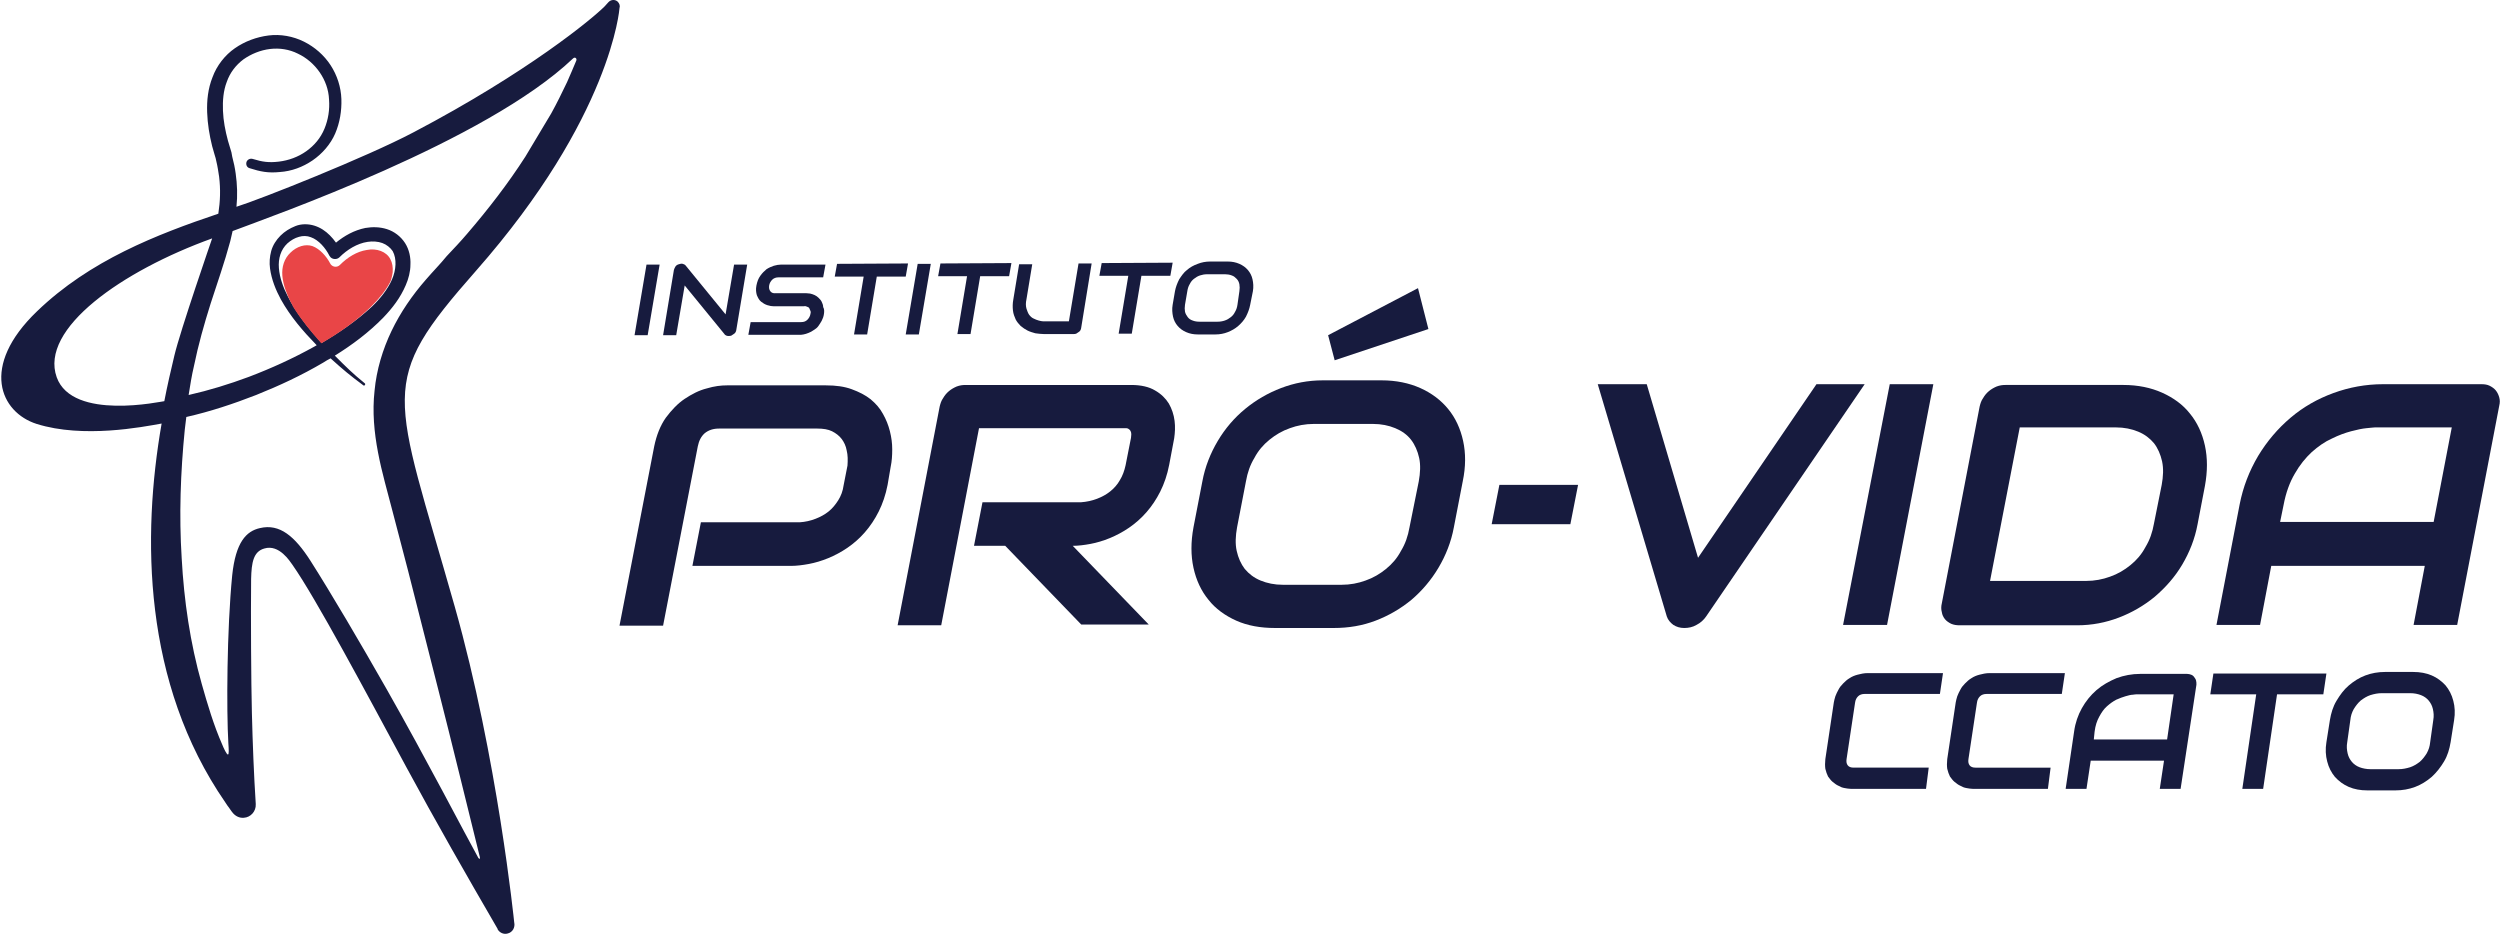 <?xml version="1.0" encoding="UTF-8"?>
<!-- Generator: Adobe Illustrator 28.0.0, SVG Export Plug-In . SVG Version: 6.00 Build 0)  -->
<svg xmlns="http://www.w3.org/2000/svg" xmlns:xlink="http://www.w3.org/1999/xlink" version="1.1" id="Camada_1" x="0px" y="0px" viewBox="0 0 648.1 242.1" style="enable-background:new 0 0 648.1 242.1;" xml:space="preserve">
<style type="text/css">
	.st0{fill:#171B3E;}
	.st1{fill:#E94547;}
</style>
<g>
	<path class="st0" d="M160.6,2.1c0.2-0.6,0-1.2-0.5-1.7c-0.7-0.6-1.7-0.5-2.3,0.1l-0.1,0.1l0,0c-0.3,0.4-0.7,0.7-1,1.1   c-3.1,3.1-19.8,17-49.5,32.6c-12.1,6.4-39.8,17.4-45.9,19.3l0,0c0.3-2.9,0.2-5.8-0.2-8.6c-0.2-1.5-0.5-2.9-0.9-4.4L60,39.5l-0.3-1   c-0.2-0.7-0.4-1.3-0.6-2c-0.7-2.6-1.2-5.2-1.3-7.8c-0.1-2.6,0.1-5.2,1-7.5c0.8-2.3,2.3-4.3,4.3-5.8c2-1.4,4.4-2.4,6.9-2.7   c2.5-0.3,5,0.1,7.2,1.2c4.5,2.1,7.9,6.8,8.1,11.9c0.2,2.6-0.2,5.2-1.2,7.6c-1,2.4-2.6,4.3-4.7,5.8c-2.1,1.5-4.6,2.4-7.1,2.7   c-2.6,0.3-4.2,0.1-6.8-0.7l0,0c-0.7-0.2-1.4,0.2-1.6,0.8c-0.2,0.7,0.1,1.4,0.8,1.6c2.8,0.9,4.8,1.3,7.8,1c3.1-0.2,6-1.3,8.5-3   c2.5-1.7,4.7-4.2,5.9-7c1.2-2.8,1.7-5.9,1.6-8.9c-0.1-3.1-1.1-6.2-2.8-8.8c-1.7-2.6-4.1-4.7-6.9-6.1c-2.8-1.4-6.1-2-9.2-1.6   c-3.1,0.4-6.1,1.5-8.7,3.3c-2.6,1.8-4.7,4.5-5.8,7.5c-1.2,3-1.5,6.1-1.4,9.1c0.1,3,0.6,6,1.3,8.8c0.2,0.7,0.4,1.4,0.6,2.1l0.3,1   l0.2,0.9c0.3,1.2,0.5,2.6,0.7,3.9c0.4,3.3,0.3,6.3-0.2,9.6c-16,5.4-33.3,12.1-47,25.3c-14.9,14.3-9.5,26.2-0.1,29.2   c12.1,3.8,27.4,0.8,32.4-0.1C36.8,139,37,177,58.4,208v0c0.2,0.3,0.4,0.6,0.6,0.9c0.5,0.6,0.8,1.2,1.4,1.9c0.7,0.8,1.7,1.3,2.8,1.2   c1.8-0.1,3.2-1.7,3.1-3.5l0-0.1c-0.5-7.8-0.8-15.7-1-23.6c-0.2-7.9-0.3-25.1-0.2-34.7c0.1-4.3,0.6-7.1,3.4-7.9   c3.9-1.2,6.7,3.4,7.3,4.2c6.1,8.7,19.2,33.3,29.5,52.4c7.5,13.9,15.8,28.4,23.7,42l0,0.1c0.5,0.9,1.6,1.4,2.6,1.1   c1.3-0.3,2-1.6,1.7-2.9c0,0-4.3-42.6-15.4-81.8c-16-56.5-20.4-57.7,5.5-87.1C158.6,30.2,160.6,2.1,160.6,2.1 M14.7,97.8   c-4.5-12.6,17-27.6,40.3-36c0,0-8.3,24-9.8,30.4c-0.8,3.3-1.9,8.1-2.6,11.8C42.1,104,18.8,109.2,14.7,97.8 M110.4,72.5   c-3.5,4-6.6,8.5-8.9,13.3c-2.3,4.8-3.9,10.1-4.4,15.5c-0.6,5.4-0.1,10.8,0.9,16c1,5.3,2.5,10.3,3.8,15.4l4,15.3l7.8,30.7   c3.7,14.5,7.2,29,10.8,43.5c0.1,0.5-0.1,0.6-0.4,0.2c-3.5-6.3-13.3-25.3-23.8-43.8c-7-12.3-14.3-24.7-19.7-33.2   c-4.1-6.4-8-9.7-13.1-8.5c-3.6,0.8-6.3,3.7-7.2,12.2c-1.4,14.2-1.5,35.1-1,43.6c0.1,1.4,0.2,2.9-0.1,2.9c-0.3,0.1-1.1-1.6-1.5-2.6   c-2.2-5-3.8-10.4-5.3-15.7c-3-10.6-4.6-21.6-5.2-32.6c-0.7-11.1-0.3-22.2,0.8-33.3c0.1-1.1,0.3-2.2,0.4-3.3   c6.2-1.4,12.2-3.4,18.1-5.7c6-2.4,11.8-5.1,17.4-8.4c0.6-0.4,1.3-0.8,1.9-1.1c3.2,2.9,5,4.4,8.5,7c0.1,0.1,0.3,0.1,0.4-0.1   c0.1-0.1,0.1-0.3,0-0.4l0,0c-3.2-2.6-4.8-4.2-7.8-7.2c4.5-2.8,8.8-6,12.6-9.9c2.3-2.4,4.4-5.1,5.8-8.4c0.7-1.6,1.2-3.5,1.2-5.3   c0.1-1.8-0.3-3.9-1.4-5.6c-1.1-1.7-2.8-3-4.7-3.6c-1.9-0.6-3.8-0.6-5.6-0.3c-2.9,0.6-5.4,2-7.6,3.8c-0.5-0.7-1-1.3-1.6-1.9   c-1.1-1.1-2.4-2-4-2.5c-1.6-0.5-3.4-0.5-4.9,0.1c-1.5,0.6-2.8,1.4-3.9,2.5c-1.1,1.1-2,2.5-2.4,4c-0.4,1.5-0.5,3-0.3,4.5   c0.4,2.9,1.5,5.6,2.8,8c2.5,4.5,5.8,8.3,9.3,11.9c-0.2,0.1-0.5,0.3-0.7,0.4c-5.4,3-11.1,5.6-16.9,7.8c-5.1,1.9-10.3,3.5-15.6,4.7   c0.4-2.5,0.8-5.1,1.4-7.6c1.1-5.4,2.6-10.7,4.3-16.1c1.7-5.3,3.6-10.6,5.1-16.2c0.2-1,0.4-1.6,0.6-2.6c9.7-3.7,65.6-23.2,88.2-44.7   c0.6-0.6,1.1,0,0.9,0.5c-0.8,1.9-1.6,3.8-2.4,5.6c-1.3,2.7-2.6,5.4-4.1,8.1c-2.3,3.8-4.6,7.7-6.7,11.2c-4.5,7-9.6,13.6-15.1,20   c-1.7,2-3.5,3.9-5.3,5.8C114.1,68.5,112.2,70.4,110.4,72.5 M83.4,88.9c-3.4-3.7-6.6-7.7-8.8-12.1c-1.2-2.3-2.1-4.8-2.3-7.3   c-0.2-2.5,0.5-4.8,2.2-6.4c0.9-0.8,1.9-1.4,3-1.7c1-0.3,2.1-0.3,3.1,0.1c2,0.7,3.8,2.8,4.8,4.8l0,0c0.1,0.1,0.2,0.3,0.3,0.4   c0.6,0.6,1.7,0.6,2.3,0c2-2,4.6-3.6,7.3-4c1.3-0.2,2.7-0.1,3.8,0.3c1.1,0.4,2.1,1.2,2.7,2.1c1.1,2,0.9,4.9-0.2,7.4   c-1.1,2.5-3,4.9-5.2,7C92.5,83.1,88.1,86.1,83.4,88.9"></path>
	<path class="st0" d="M230.1,125.7c-0.5,2.6-1.3,4.9-2.3,6.9c-1,2-2.2,3.8-3.6,5.4c-1.4,1.6-2.9,2.9-4.5,4c-1.6,1.1-3.3,2-5,2.7   c-1.7,0.7-3.4,1.2-5,1.5c-1.6,0.3-3.2,0.5-4.6,0.5h-25.6l2.2-11.3h25.6c1.5-0.1,2.8-0.4,4.1-0.9c1.3-0.5,2.4-1.1,3.4-1.9   c1-0.8,1.8-1.8,2.5-2.9c0.7-1.1,1.2-2.4,1.4-3.9l1-5.1c0.1-1.4,0.1-2.7-0.2-3.9c-0.2-1.2-0.7-2.2-1.3-3c-0.6-0.8-1.5-1.5-2.5-2   c-1-0.5-2.3-0.7-3.8-0.7h-25.5c-1.5,0-2.7,0.4-3.7,1.2c-0.9,0.8-1.5,1.9-1.8,3.4l-9,46.5h-11.3l9-46.5c0.6-2.9,1.6-5.4,3-7.4   c1.5-2,3.1-3.7,4.9-4.9c1.8-1.2,3.7-2.2,5.7-2.7c2-0.6,3.7-0.8,5.3-0.8h25.6c2.6,0,4.8,0.3,6.7,1c1.9,0.7,3.5,1.5,4.9,2.6   c1.3,1.1,2.4,2.3,3.2,3.8c0.8,1.4,1.4,2.9,1.8,4.5c0.4,1.6,0.6,3.1,0.6,4.7c0,1.6-0.1,3.1-0.4,4.5L230.1,125.7z"></path>
	<path class="st0" d="M303.1,120.5c-0.5,2.6-1.3,4.9-2.3,6.9c-1,2-2.2,3.8-3.6,5.4c-1.4,1.6-2.9,2.9-4.5,4c-1.6,1.1-3.3,2-5,2.7   c-1.7,0.7-3.4,1.2-5,1.5c-1.6,0.3-3.2,0.5-4.6,0.5l19.7,20.4h-17.5l-19.7-20.4h-8.1l2.2-11.3h25.6c1.4-0.1,2.8-0.4,4.1-0.9   c1.3-0.5,2.4-1.1,3.4-1.9c1-0.8,1.9-1.8,2.5-2.9c0.7-1.1,1.2-2.5,1.5-3.9l1.4-7.1c0.1-0.6,0.1-1.1,0-1.5c-0.1-0.3-0.3-0.6-0.5-0.7   c-0.2-0.2-0.5-0.3-0.7-0.3c-0.3,0-0.5,0-0.8,0h-37.4l-9.8,51.1h-11.3l10.9-56.7c0.2-0.8,0.4-1.5,0.9-2.2c0.4-0.7,0.9-1.3,1.5-1.8   c0.6-0.5,1.3-0.9,2-1.2c0.8-0.3,1.5-0.4,2.3-0.4h43c2.5,0,4.6,0.5,6.1,1.4c1.6,0.9,2.8,2.1,3.6,3.4c0.8,1.4,1.3,2.9,1.5,4.5   c0.2,1.6,0.1,3.1-0.1,4.5L303.1,120.5z"></path>
	<path class="st0" d="M376.9,136.7c-0.7,3.8-2.1,7.3-4,10.5c-1.9,3.2-4.3,6-7,8.3c-2.8,2.3-5.9,4.1-9.3,5.4c-3.4,1.3-7,1.9-10.8,1.9   h-15.3c-3.7,0-7.1-0.6-10-1.9c-2.9-1.3-5.4-3.1-7.2-5.4c-1.9-2.3-3.2-5.1-3.9-8.3c-0.7-3.2-0.7-6.7,0-10.5l2.3-11.9   c0.7-3.8,2.1-7.3,4-10.5c1.9-3.2,4.3-6,7.1-8.3c2.8-2.3,5.9-4.1,9.3-5.4c3.4-1.3,7-2,10.8-2h15.3c3.7,0,7.1,0.7,10,2   c2.9,1.3,5.3,3.1,7.2,5.4c1.9,2.3,3.2,5.1,3.9,8.3c0.7,3.2,0.7,6.7-0.1,10.5L376.9,136.7z M367.8,124.8c0.4-2.2,0.5-4.3,0.1-6.1   c-0.4-1.8-1.1-3.4-2.1-4.7c-1-1.3-2.4-2.3-4.1-3c-1.7-0.7-3.6-1.1-5.8-1.1h-15.3c-2.2,0-4.3,0.4-6.2,1.1c-2,0.7-3.7,1.7-5.3,3   c-1.6,1.3-2.9,2.8-3.9,4.7c-1.1,1.8-1.8,3.8-2.2,6.1l-2.3,11.9c-0.4,2.2-0.5,4.3-0.1,6.1c0.4,1.8,1.1,3.4,2.1,4.7   c1.1,1.3,2.4,2.3,4.1,3c1.7,0.7,3.6,1.1,5.8,1.1h15.2c2.2,0,4.3-0.4,6.2-1.1c2-0.7,3.7-1.7,5.3-3c1.6-1.3,2.9-2.8,3.9-4.7   c1.1-1.8,1.8-3.8,2.2-6.1L367.8,124.8z"></path>
	<polygon class="st0" points="407.1,135.9 386.7,135.9 388.7,125.7 409.1,125.7  "></polygon>
	<path class="st0" d="M483.4,99.6l-41.1,60.2c-0.6,0.9-1.5,1.7-2.5,2.2c-1,0.6-2.1,0.8-3.2,0.8c-1.1,0-2-0.3-2.8-0.8   c-0.8-0.6-1.4-1.3-1.7-2.2l-17.9-60.2h12.7l13.3,45l30.7-45H483.4z"></path>
	<polygon class="st0" points="489.2,162 477.8,162 489.9,99.6 501.2,99.6  "></polygon>
	<path class="st0" d="M569.7,135.9c-0.7,3.8-2.1,7.3-4,10.5c-1.9,3.2-4.3,5.9-7.1,8.3c-2.8,2.3-5.9,4.1-9.3,5.4c-3.4,1.3-7,2-10.8,2   H508c-0.8,0-1.5-0.1-2.2-0.4c-0.6-0.3-1.2-0.7-1.6-1.2c-0.4-0.5-0.7-1.1-0.8-1.8c-0.2-0.7-0.2-1.5,0-2.3l9.8-51   c0.2-0.8,0.4-1.5,0.9-2.2c0.4-0.7,0.9-1.3,1.5-1.8c0.6-0.5,1.3-0.9,2-1.2c0.8-0.3,1.5-0.4,2.3-0.4h30.6c3.7,0,7.1,0.7,10,2   c2.9,1.3,5.4,3.1,7.2,5.4c1.9,2.3,3.2,5.1,3.9,8.3c0.7,3.2,0.7,6.7,0,10.5L569.7,135.9z M560.4,125.7c0.4-2.2,0.5-4.2,0.1-6.1   c-0.4-1.8-1.1-3.4-2.1-4.7c-1.1-1.3-2.4-2.3-4.1-3c-1.7-0.7-3.6-1.1-5.8-1.1h-24.9l-7.7,39.8h24.9c2.2,0,4.3-0.4,6.2-1.1   c2-0.7,3.7-1.7,5.3-3c1.6-1.3,2.9-2.8,3.9-4.7c1.1-1.8,1.8-3.8,2.2-6.1L560.4,125.7z"></path>
	<path class="st0" d="M637,162h-11.3l2.9-15.3h-39.8l-2.9,15.3h-11.3l6-31.2c0.9-4.6,2.5-8.7,4.8-12.6c2.3-3.8,5.1-7.1,8.4-9.9   c3.3-2.8,7-4.9,11.1-6.4c4.1-1.5,8.4-2.3,12.9-2.3h25.5c0.8,0,1.5,0.1,2.1,0.4c0.6,0.3,1.2,0.7,1.6,1.2c0.4,0.5,0.7,1.1,0.9,1.8   c0.2,0.7,0.2,1.4,0,2.2L637,162z M591.1,135.3h39.8l4.7-24.5h-19.9c-0.3,0-1.1,0.1-2.2,0.2c-1.1,0.1-2.5,0.4-4,0.8   c-1.5,0.4-3.2,1-5,1.9c-1.8,0.8-3.5,2-5.2,3.5c-1.6,1.5-3.1,3.3-4.4,5.6c-1.3,2.2-2.3,4.9-2.9,8.1L591.1,135.3z"></path>
	<path class="st0" d="M499.3,204.5h-19.5c-0.5,0-1-0.1-1.6-0.2c-0.6-0.1-1.1-0.3-1.6-0.6c-0.5-0.2-1-0.6-1.5-1   c-0.5-0.4-0.8-0.9-1.2-1.4c-0.3-0.6-0.5-1.2-0.7-2c-0.1-0.7-0.1-1.6,0-2.5l2.2-14.7c0.1-0.5,0.2-1,0.4-1.6c0.2-0.6,0.5-1.1,0.8-1.7   c0.3-0.6,0.7-1.1,1.2-1.6c0.5-0.5,1-1,1.7-1.4c0.6-0.4,1.3-0.7,2.1-0.9c0.8-0.2,1.6-0.4,2.6-0.4h19.5l-0.8,5.4h-19.5   c-0.7,0-1.3,0.2-1.7,0.6c-0.4,0.4-0.7,0.9-0.8,1.7l-2.2,14.6c-0.1,0.7,0,1.2,0.3,1.6c0.3,0.4,0.8,0.6,1.5,0.6h19.5L499.3,204.5z"></path>
	<path class="st0" d="M530.9,204.5h-19.5c-0.5,0-1-0.1-1.6-0.2c-0.6-0.1-1.1-0.3-1.6-0.6c-0.5-0.2-1-0.6-1.5-1   c-0.5-0.4-0.8-0.9-1.2-1.4c-0.3-0.6-0.5-1.2-0.7-2c-0.1-0.7-0.1-1.6,0-2.5l2.2-14.7c0.1-0.5,0.2-1,0.4-1.6c0.2-0.6,0.5-1.1,0.8-1.7   c0.3-0.6,0.7-1.1,1.2-1.6c0.5-0.5,1-1,1.7-1.4c0.6-0.4,1.3-0.7,2.1-0.9c0.8-0.2,1.6-0.4,2.6-0.4h19.5l-0.8,5.4H515   c-0.7,0-1.3,0.2-1.7,0.6c-0.4,0.4-0.7,0.9-0.8,1.7l-2.2,14.6c-0.1,0.7,0,1.2,0.3,1.6c0.3,0.4,0.8,0.6,1.5,0.6h19.5L530.9,204.5z"></path>
	<path class="st0" d="M565.3,204.5h-5.4l1.1-7.3h-19l-1.1,7.3h-5.4l2.2-14.9c0.3-2.2,1-4.2,2-6c1-1.8,2.3-3.4,3.8-4.7   c1.5-1.3,3.3-2.3,5.2-3.1c1.9-0.7,4-1.1,6.1-1.1h12.2c0.4,0,0.7,0.1,1,0.2c0.3,0.1,0.6,0.3,0.8,0.6c0.2,0.3,0.4,0.5,0.5,0.9   c0.1,0.3,0.1,0.7,0.1,1.1L565.3,204.5z M542.8,191.7h19l1.7-11.7h-9.5c-0.2,0-0.5,0-1.1,0.1c-0.5,0-1.2,0.2-1.9,0.4   c-0.7,0.2-1.5,0.5-2.4,0.9c-0.8,0.4-1.6,1-2.4,1.7c-0.8,0.7-1.4,1.6-2,2.7c-0.6,1.1-1,2.3-1.2,3.9L542.8,191.7z"></path>
	<polygon class="st0" points="602.3,180 590.3,180 586.7,204.5 581.3,204.5 584.9,180 573,180 573.8,174.6 603.1,174.6  "></polygon>
	<path class="st0" d="M635.3,192.4c-0.3,1.8-0.8,3.5-1.7,5c-0.9,1.5-1.9,2.8-3.2,4c-1.3,1.1-2.7,2-4.3,2.6c-1.6,0.6-3.3,0.9-5.1,0.9   h-7.3c-1.8,0-3.4-0.3-4.8-0.9c-1.4-0.6-2.6-1.5-3.6-2.6c-0.9-1.1-1.6-2.4-2-4c-0.4-1.5-0.5-3.2-0.2-5l0.9-5.7   c0.3-1.8,0.8-3.5,1.7-5c0.9-1.5,1.9-2.9,3.2-4c1.3-1.1,2.7-2,4.3-2.6c1.6-0.6,3.3-0.9,5.1-0.9h7.3c1.8,0,3.4,0.3,4.8,0.9   c1.4,0.6,2.6,1.5,3.6,2.6c0.9,1.1,1.6,2.4,2,4c0.4,1.5,0.5,3.2,0.2,5L635.3,192.4z M630.8,186.7c0.2-1.1,0.1-2-0.1-2.9   c-0.2-0.9-0.6-1.6-1.1-2.2c-0.5-0.6-1.2-1.1-2-1.4c-0.8-0.3-1.7-0.5-2.8-0.5h-7.3c-1.1,0-2,0.2-3,0.5c-0.9,0.3-1.7,0.8-2.5,1.4   c-0.7,0.6-1.3,1.4-1.8,2.2c-0.5,0.9-0.8,1.8-0.9,2.9l-0.8,5.7c-0.2,1.1-0.1,2,0.1,2.9c0.2,0.9,0.6,1.6,1.1,2.2   c0.5,0.6,1.2,1.1,2,1.4c0.8,0.3,1.8,0.5,2.8,0.5h7.3c1.1,0,2-0.2,3-0.5c0.9-0.3,1.7-0.8,2.5-1.4c0.7-0.6,1.3-1.4,1.8-2.2   c0.5-0.9,0.8-1.8,0.9-2.9L630.8,186.7z"></path>
	<polygon class="st0" points="370.3,85.3 346,93.4 344.3,86.9 367.6,74.7  "></polygon>
	<path class="st1" d="M101.8,70.6c0.1-1.3-0.1-2.5-0.6-3.4c-1-2-3.6-2.9-6.1-2.4c-2.6,0.4-5,1.9-7,3.9c-0.6,0.6-1.6,0.6-2.2,0   c-0.1-0.1-0.2-0.2-0.3-0.4c-1-1.9-2.7-3.8-4.6-4.5c-0.9-0.3-1.9-0.3-2.9,0c-1,0.3-2,0.9-2.8,1.7c-1.6,1.5-2.3,3.7-2.1,6   c0.2,2.3,1.1,4.7,2.2,6.9c0.2,0.3,0.4,0.6,0.5,1c2.1,3.4,4.7,6.6,7.4,9.6c4.7-2.7,9.1-5.8,12.9-9.5c1.9-1.9,3.7-4,4.9-6.3   c0.1-0.2,0.2-0.4,0.3-0.7C101.6,71.8,101.7,71.2,101.8,70.6"></path>
	<g>
		<path class="st0" d="M167.9,86.9l-3.4,0l3.1-18.3l3.4,0L167.9,86.9z"></path>
		<path class="st0" d="M190.9,85.4c0,0.2-0.1,0.5-0.2,0.7c-0.1,0.2-0.3,0.4-0.5,0.5c-0.2,0.1-0.4,0.3-0.6,0.4    c-0.2,0.1-0.5,0.1-0.7,0.1c-0.2,0-0.4,0-0.6-0.1c-0.2-0.1-0.4-0.2-0.5-0.4L177.5,74l-2.2,12.9l-3.4,0l2.8-16.9    c0.1-0.3,0.2-0.6,0.4-0.9c0.2-0.3,0.5-0.5,0.9-0.6c0.3-0.1,0.7-0.2,1-0.1c0.3,0.1,0.6,0.2,0.8,0.5l10.3,12.6l2.2-12.9l3.4,0    L190.9,85.4z"></path>
		<path class="st0" d="M213.6,81.4c-0.1,0.7-0.3,1.2-0.6,1.8c-0.3,0.5-0.6,1-0.9,1.4c-0.3,0.4-0.7,0.7-1.2,1    c-0.4,0.3-0.8,0.5-1.3,0.7c-0.4,0.2-0.9,0.3-1.3,0.4c-0.4,0.1-0.8,0.1-1.2,0.1l-13.1,0l0.6-3.3l13.1,0c0.7,0,1.2-0.2,1.6-0.6    c0.4-0.4,0.7-0.9,0.8-1.5c0.1-0.3,0.1-0.6,0-0.8c-0.1-0.3-0.2-0.5-0.3-0.7c-0.1-0.2-0.3-0.3-0.6-0.4c-0.2-0.1-0.5-0.2-0.8-0.1    l-7.8,0c-0.5,0-1.1-0.1-1.7-0.3c-0.6-0.2-1.1-0.5-1.6-0.9c-0.5-0.4-0.8-1-1.1-1.7c-0.2-0.7-0.3-1.5-0.1-2.5c0.2-1,0.5-1.8,1-2.5    c0.5-0.7,1-1.2,1.6-1.7c0.6-0.4,1.3-0.7,1.9-0.9c0.7-0.2,1.3-0.3,1.8-0.3l11.6,0l-0.6,3.3l-11.6,0c-0.6,0-1.2,0.2-1.6,0.6    c-0.4,0.4-0.7,0.9-0.8,1.5c-0.1,0.6,0,1.1,0.3,1.5c0.3,0.4,0.8,0.6,1.4,0.5l7.8,0l0,0c0.4,0,0.7,0.1,1.1,0.1    c0.4,0.1,0.8,0.2,1.2,0.4c0.4,0.2,0.7,0.4,1,0.7c0.3,0.3,0.6,0.6,0.8,1s0.4,0.9,0.4,1.4C213.7,80.1,213.7,80.7,213.6,81.4z"></path>
		<path class="st0" d="M234.8,71.7l-7.5,0l-2.5,15l-3.4,0l2.5-15l-7.5,0l0.6-3.3l18.4-0.1L234.8,71.7z"></path>
		<path class="st0" d="M238.2,86.7l-3.4,0l3.1-18.3l3.4,0L238.2,86.7z"></path>
		<path class="st0" d="M261.6,71.6l-7.5,0l-2.5,15l-3.4,0l2.5-15l-7.5,0l0.6-3.3l18.4-0.1L261.6,71.6z"></path>
		<path class="st0" d="M280.3,84.9c0,0.2-0.1,0.5-0.2,0.7c-0.1,0.2-0.3,0.4-0.5,0.5c-0.2,0.1-0.4,0.3-0.6,0.4    c-0.2,0.1-0.5,0.1-0.7,0.1l-7.7,0c-0.7,0-1.4-0.1-2.2-0.2c-0.7-0.2-1.4-0.4-2-0.7c-0.6-0.3-1.2-0.7-1.8-1.2    c-0.5-0.5-1-1.1-1.3-1.7c-0.3-0.7-0.6-1.4-0.7-2.3c-0.1-0.9-0.1-1.8,0.1-2.9l1.5-9.1l3.4,0l-1.5,9.1c-0.2,0.9-0.2,1.7,0,2.4    c0.2,0.6,0.4,1.2,0.7,1.6c0.3,0.4,0.7,0.8,1.2,1c0.4,0.2,0.9,0.4,1.3,0.5c0.4,0.1,0.8,0.2,1.1,0.2c0.3,0,0.5,0,0.7,0l6,0l2.5-15    l3.4,0L280.3,84.9z"></path>
		<path class="st0" d="M303.4,71.5l-7.5,0l-2.5,15l-3.4,0l2.5-15l-7.5,0l0.6-3.3l18.4-0.1L303.4,71.5z"></path>
		<path class="st0" d="M324.1,79c-0.2,1.1-0.6,2.1-1.1,3.1c-0.5,0.9-1.2,1.7-2,2.4c-0.8,0.7-1.7,1.2-2.7,1.6c-1,0.4-2.1,0.6-3.2,0.6    l-4.6,0c-1.1,0-2.1-0.2-3-0.6c-0.9-0.4-1.6-0.9-2.2-1.6c-0.6-0.7-1-1.5-1.2-2.4c-0.2-0.9-0.3-2-0.1-3.1l0.6-3.5    c0.2-1.1,0.6-2.1,1.1-3.1c0.6-0.9,1.2-1.8,2-2.4c0.8-0.7,1.7-1.2,2.8-1.6c1-0.4,2.1-0.6,3.2-0.6l4.6,0c1.1,0,2.1,0.2,3,0.6    c0.9,0.4,1.6,0.9,2.2,1.6c0.6,0.7,1,1.5,1.2,2.4c0.2,0.9,0.3,2,0.1,3.1L324.1,79z M321.3,75.5c0.1-0.7,0.1-1.2,0-1.8    c-0.1-0.5-0.3-1-0.7-1.4s-0.7-0.7-1.3-0.9c-0.5-0.2-1.1-0.3-1.7-0.3l-4.6,0c-0.7,0-1.3,0.1-1.9,0.3c-0.6,0.2-1.1,0.5-1.6,0.9    c-0.5,0.4-0.8,0.8-1.1,1.4c-0.3,0.5-0.5,1.1-0.6,1.8l-0.6,3.5c-0.1,0.7-0.1,1.2,0,1.8c0.1,0.5,0.4,1,0.7,1.4    c0.3,0.4,0.7,0.7,1.3,0.9c0.5,0.2,1.1,0.3,1.8,0.3l4.6,0c0.7,0,1.3-0.1,1.9-0.3c0.6-0.2,1.1-0.5,1.6-0.9s0.8-0.8,1.1-1.4    c0.3-0.5,0.5-1.1,0.6-1.8L321.3,75.5z"></path>
	</g>
</g>
</svg>
